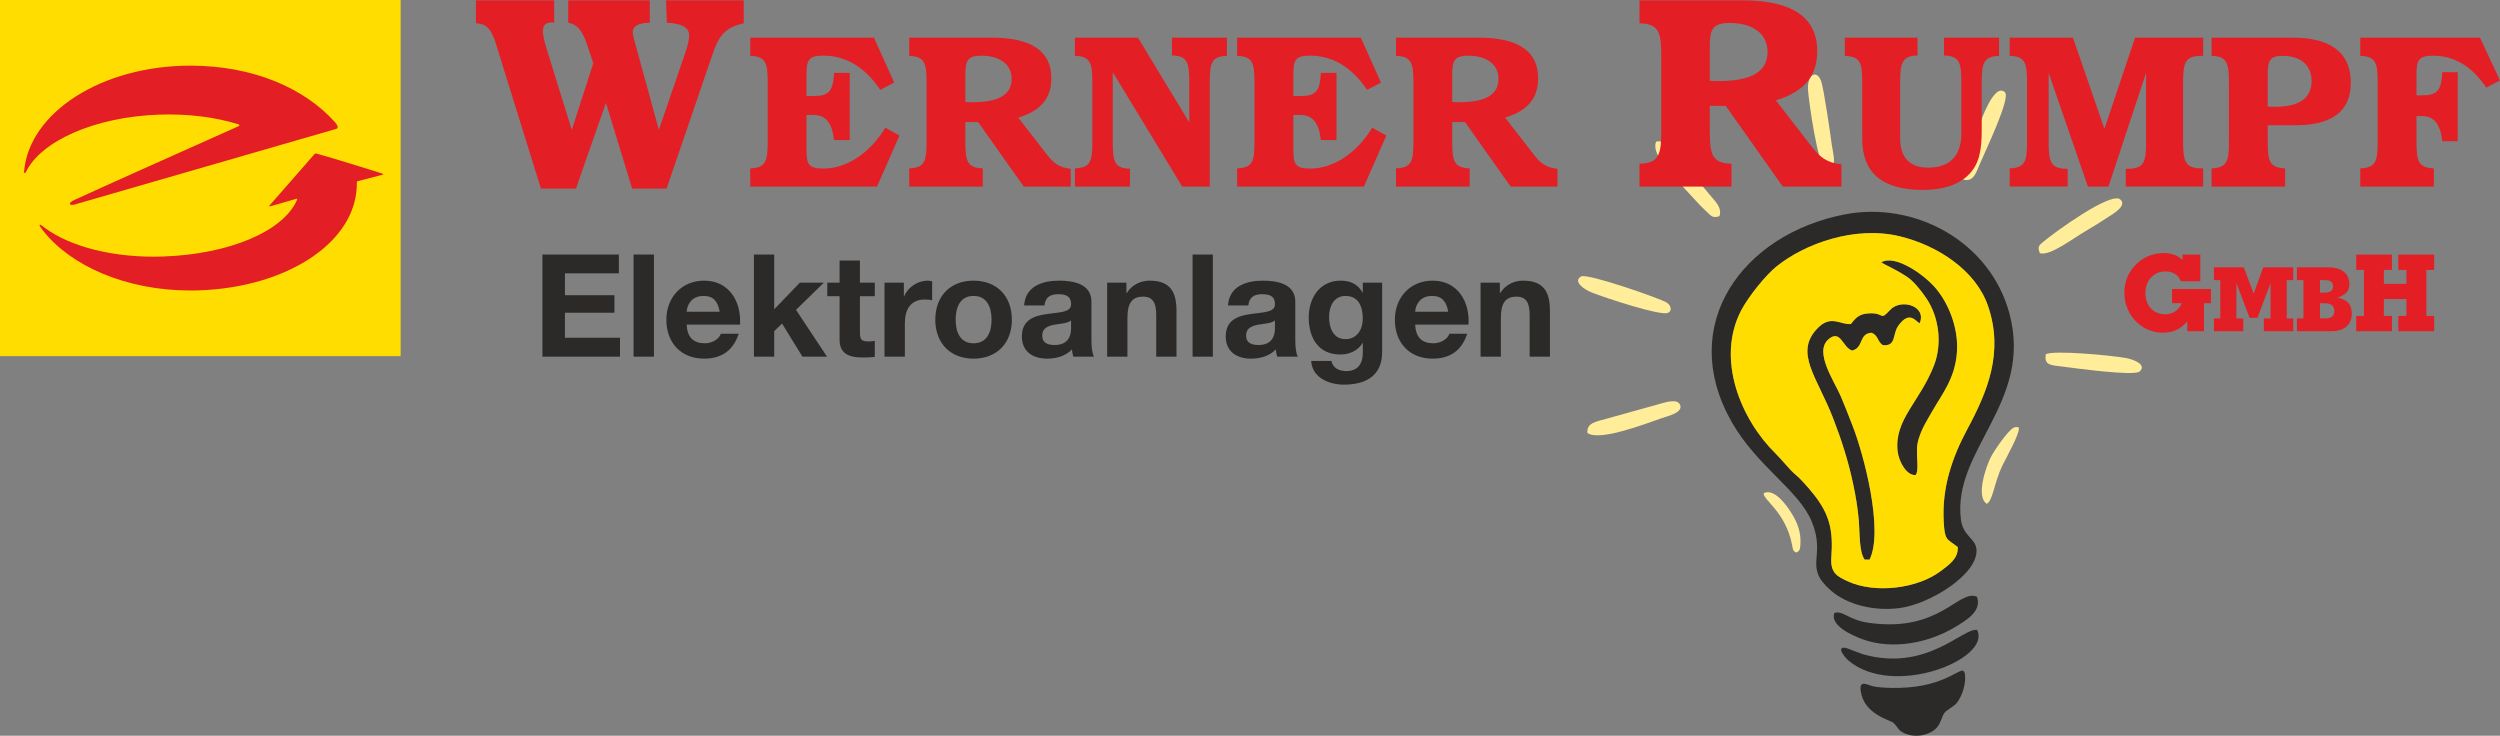 <?xml version="1.0" encoding="UTF-8"?>
<svg xmlns="http://www.w3.org/2000/svg" xmlns:xlink="http://www.w3.org/1999/xlink" xmlns:xodm="http://www.corel.com/coreldraw/odm/2003" xml:space="preserve" width="350px" height="103px" version="1.1" style="shape-rendering:geometricPrecision; text-rendering:geometricPrecision; image-rendering:optimizeQuality; fill-rule:evenodd; clip-rule:evenodd" viewBox="0 0 350 103">
 <rect x="0" y="0" width="350" height="103" fill="#808080" stroke="none"/>
 <defs>
  <style type="text/css">
   
    .fil1 {fill:#2B2A29}
    .fil0 {fill:#FFED99}
    .fil3 {fill:#FFDD00}
    .fil5 {fill:#E31E24}
    .fil2 {fill:#2B2A29;fill-rule:nonzero}
    .fil4 {fill:#E31E24;fill-rule:nonzero}
   
  </style>
 </defs>
 <g id="Ebene_x0020_1">
  <g id="_2542885062768">
   <path class="fil0" d="M246.92 69.04c-0.13,0.96 3.07,2.56 3.98,7.29 0.12,0.63 0.1,0.81 0.6,1.03 0.5,-0.27 0.51,-0.49 0.56,-1.2 0.1,-1.62 -0.4,-2.93 -1.21,-4.25 -0.65,-1.07 -2.41,-3.61 -3.93,-2.87zm31.22 1.49c0.86,-0.38 1.02,-2.92 2.2,-5.37 0.43,-0.89 2.52,-4.58 2.29,-5.3 -0.15,-0.06 -0.07,-0.09 -0.36,-0.07 -0.28,0.02 -0.12,-0.02 -0.34,0.08 -0.82,0.38 -2.76,3.23 -3.22,4.14 -0.59,1.15 -2.16,5.48 -0.57,6.52zm8.28 -20.94c-0.29,1.59 0.79,1.53 2.24,1.72 1.88,0.24 10.14,1.38 10.89,0.7 1.09,-1 -0.99,-1.71 -1.82,-1.87 -1.97,-0.38 -10.27,-1.15 -11.31,-0.55zm-0.83 -14.14c1.45,0.41 4.53,-2.03 6.47,-3.14 1.02,-0.59 2.01,-1.23 3.01,-1.88 0.59,-0.38 2.85,-1.63 1.75,-2.52 -1.32,-1.08 -9.07,4.52 -10.73,5.92 -0.57,0.48 -0.92,0.67 -0.5,1.62zm-10.73 -10.32c1.41,0.43 1.84,-1.03 2.29,-2.11 0.77,-1.84 4.39,-9.31 3.54,-10.11 -1.52,-1.41 -3.41,4.13 -3.8,5.17 -0.49,1.28 -2.54,5.8 -2.03,7.05zm-21.74 -12.56c0.08,1.37 1.39,11.02 2.58,11.31 1.65,-0.1 0.93,-2.3 0.75,-3.62 -0.21,-1.53 -1.11,-7.88 -1.5,-8.93 -0.63,-1.66 -1.96,-0.88 -1.83,1.24zm-12.39 17.69c0.4,-1.28 -0.71,-2.15 -1.39,-3.02l-4.56 -5.46c-0.63,-0.74 -1.6,-2.29 -2.92,-1.95 -0.74,1.68 2.12,4.55 3.44,5.98 0.81,0.87 1.56,1.69 2.4,2.6 0.42,0.46 0.87,0.88 1.29,1.28 0.53,0.51 0.8,0.9 1.74,0.57zm-19.36 8.44c-1.16,0.63 0.19,1.75 1.55,2.28 1.73,0.68 9.64,3.32 10.62,2.81 0.67,-0.36 0.29,-1.11 -0.18,-1.42 -0.76,-0.52 -11.11,-4.15 -11.99,-3.67zm0.87 21.92c1.68,1.19 7.95,-1.22 10.47,-2.1 0.83,-0.29 2.92,-0.75 2.51,-1.82 -0.39,-1.03 -2.35,-0.28 -3.38,-0.01l-7.03 1.96c-1.26,0.36 -2.73,0.54 -2.57,1.97z"></path>
   <g>
    <path class="fil1" d="M274.09 76.59c0.08,1.64 -1.28,2.5 -2.29,3.29 -3.37,2.59 -9.36,3.24 -13.12,1.5 -1.49,-0.7 -2.45,-1.17 -2.29,-3.35 0.26,-3.68 -0.18,-5.92 -2.43,-8.77 -0.75,-0.94 -1.83,-2.2 -2.63,-2.85 -0.72,-0.59 -1.96,-2.15 -2.74,-2.91 -4.89,-4.79 -8.38,-13.25 -4.82,-20.05 1.05,-1.99 3.41,-4.9 4.9,-6.11 3.9,-3.18 10.99,-5.8 17.33,-4.25 5.35,1.3 10.62,4.81 12.31,9.71 2.25,6.52 -0.06,12.04 -2.92,17.35 -2.09,3.91 -3.54,8.12 -3.27,12.89 0.16,2.68 0.36,2.3 1.97,3.55zm-15.84 -46.57c-14.24,2.75 -23.54,15.42 -15.84,29.01 3.54,6.26 9.43,9.58 11.24,14 2.06,5.01 -1.24,6.24 2.67,9.64 2.4,2.09 6.24,2.91 9.63,2.46 4.26,-0.56 10.99,-4.74 10.76,-8.18 -0.11,-1.61 -1.89,-1.86 -2.18,-4.21 -1.24,-9.75 10.16,-16.39 6.78,-28.88 -2.72,-10.08 -13.26,-15.74 -23.06,-13.84zm0.88 15.34c-1.42,0.16 -2.76,-1.32 -4.6,0.52 -3.45,3.45 -0.13,6.88 2.1,12.66 1.13,2.91 2.12,5.94 2.8,9.17 0.37,1.71 0.66,3.46 0.81,5.24 0.13,1.6 0.02,4.28 0.8,5.39l0.7 0.01c2,-4.08 -0.79,-14.69 -2.39,-18.77 -0.54,-1.39 -1.04,-2.69 -1.6,-4.01 -0.93,-2.2 -3.84,-6.31 -1.75,-8.08 1.7,-1.44 1.96,1.16 3.29,1.59 1.66,-0.37 0.91,-2.42 2.75,-2.49 0.98,0.45 0.72,1.12 1.54,1.73 1.92,0.21 1.35,-1.51 2.15,-2.66 1.61,-2.31 2.49,-0.62 3.02,-0.4 1.05,-2.42 -2.62,-3.54 -4.17,-1.84 -1.4,1.53 -0.74,0.41 -2.7,0.44 -1.54,0.03 -2.04,0.57 -2.75,1.5zm4.25 -8.63c0.78,0.51 1.65,0.75 3.64,2.05 0.88,0.59 1.98,1.93 2.73,3.07 1.71,2.6 2.19,6.28 1,9.33 -1.95,5.03 -5.56,7.56 -5.09,11.96 0.17,1.55 1.32,3.51 2.55,3.36 0.6,-1.01 -0.2,-3.2 0.41,-5.08 0.51,-1.6 1.17,-2.56 1.93,-3.9 1.4,-2.45 3.15,-4.55 3.42,-8.16 0.26,-3.49 -1.22,-6.92 -2.93,-8.96 -1.64,-1.97 -5.75,-4.83 -7.66,-3.67zm11.49 57.16c-0.98,-0.12 -3.08,2.52 -10.02,2.42 -0.81,-0.02 -1.94,-0.07 -2.65,-0.24 -0.82,-0.2 -1.91,-0.93 -1.7,0.66 0.43,3.3 4.2,4.1 4.58,4.46 0.69,0.66 0.61,1.05 1.57,1.48 1.59,0.71 3.67,0.21 4.55,-0.86 0.56,-0.68 0.64,-1.46 1.01,-1.99 0.29,-0.4 1.31,-0.9 1.71,-1.37 0.76,-0.9 1.38,-2.84 1.16,-4.03 -0.23,-1.24 0.3,0.98 -0.08,-0.28l-0.13 -0.25zm-18.07 -8.06c-0.61,1.79 2.6,3.17 3.95,3.66 4.15,1.52 9.16,0.55 12.85,-1.63 1.83,-1.09 3.88,-2.34 3.17,-4.33 -2.66,-1.05 -5.15,5.09 -15.19,3.66 -0.98,-0.14 -1.59,-0.36 -2.41,-0.71 -0.71,-0.3 -1.66,-0.98 -2.37,-0.65zm19.99 2.36c-2,-0.32 -7.06,5.93 -15.95,3.41 -0.52,-0.15 -2.31,-0.9 -2.53,-0.92 -1.38,-0.11 0.22,1.58 0.43,1.76 6.3,5.39 20.13,-0.18 18.05,-4.25z"></path>
    <path class="fil2" d="M75.94 49.93l10.86 0 0 -2.65 -7.71 0 0 -3.5 6.93 0 0 -2.45 -6.93 0 0 -3.06 7.55 0 0 -2.64 -10.7 0 0 14.3zm12.76 0l2.85 0 0 -14.3 -2.85 0 0 14.3zm14.9 -4.49c0.2,-3.19 -1.5,-6.15 -5.02,-6.15 -3.15,0 -5.29,2.36 -5.29,5.47 0,3.2 2.02,5.45 5.29,5.45 2.34,0 4.04,-1.04 4.84,-3.49l-2.5 0c-0.18,0.64 -1.1,1.34 -2.24,1.34 -1.59,0 -2.47,-0.82 -2.55,-2.62l7.47 0zm-7.47 -1.8c0.04,-0.8 0.56,-2.21 2.37,-2.21 1.38,0 2,0.76 2.26,2.21l-4.63 0zm9.42 6.29l2.84 0 0 -3.57 1.1 -1.06 2.85 4.63 3.44 0 -4.34 -6.55 3.9 -3.81 -3.36 0 -3.59 3.73 0 -7.67 -2.84 0 0 14.3zm14.84 -13.46l-2.85 0 0 3.1 -1.72 0 0 1.9 1.72 0 0 6.11c0,2.07 1.53,2.47 3.27,2.47 0.56,0 1.18,-0.02 1.66,-0.1l0 -2.23c-0.3,0.06 -0.58,0.08 -0.88,0.08 -0.96,0 -1.2,-0.24 -1.2,-1.2l0 -5.13 2.08 0 0 -1.9 -2.08 0 0 -3.1zm3.44 13.46l2.85 0 0 -4.67c0,-1.82 0.72,-3.33 2.8,-3.33 0.34,0 0.76,0.04 1.02,0.1l0 -2.64c-0.18,-0.06 -0.42,-0.1 -0.62,-0.1 -1.38,0 -2.78,0.9 -3.3,2.2l-0.04 0 0 -1.92 -2.71 0 0 10.36zm7.11 -5.17c0,3.28 2.11,5.45 5.35,5.45 3.27,0 5.37,-2.17 5.37,-5.45 0,-3.31 -2.1,-5.47 -5.37,-5.47 -3.24,0 -5.35,2.16 -5.35,5.47zm2.85 0c0,-1.66 0.58,-3.33 2.5,-3.33 1.95,0 2.53,1.67 2.53,3.33 0,1.64 -0.58,3.3 -2.53,3.3 -1.92,0 -2.5,-1.66 -2.5,-3.3zm16.16 1.16c0,0.62 -0.08,2.38 -2.3,2.38 -0.92,0 -1.74,-0.26 -1.74,-1.32 0,-1.04 0.8,-1.34 1.68,-1.52 0.88,-0.16 1.88,-0.18 2.36,-0.6l0 1.06zm-3.72 -3.16c0.1,-1.13 0.8,-1.57 1.88,-1.57 1,0 1.84,0.18 1.84,1.41 0,1.16 -1.62,1.1 -3.36,1.36 -1.77,0.24 -3.53,0.8 -3.53,3.14 0,2.13 1.56,3.11 3.53,3.11 1.26,0 2.58,-0.34 3.48,-1.29 0.02,0.35 0.1,0.69 0.2,1.01l2.89 0c-0.26,-0.42 -0.36,-1.37 -0.36,-2.31l0 -5.39c0,-2.48 -2.49,-2.94 -4.55,-2.94 -2.32,0 -4.71,0.8 -4.87,3.47l2.85 0zm8.77 7.17l2.84 0 0 -5.43c0,-2.1 0.66,-2.97 2.21,-2.97 1.32,0 1.82,0.85 1.82,2.55l0 5.85 2.84 0 0 -6.37c0,-2.57 -0.76,-4.27 -3.78,-4.27 -1.2,0 -2.45,0.56 -3.17,1.72l-0.06 0 0 -1.44 -2.7 0 0 10.36zm11.96 0l2.84 0 0 -14.3 -2.84 0 0 14.3zm11.53 -4.01c0,0.62 -0.08,2.38 -2.3,2.38 -0.92,0 -1.74,-0.26 -1.74,-1.32 0,-1.04 0.8,-1.34 1.68,-1.52 0.88,-0.16 1.88,-0.18 2.36,-0.6l0 1.06zm-3.72 -3.16c0.1,-1.13 0.8,-1.57 1.88,-1.57 1,0 1.84,0.18 1.84,1.41 0,1.16 -1.62,1.1 -3.36,1.36 -1.76,0.24 -3.53,0.8 -3.53,3.14 0,2.13 1.57,3.11 3.53,3.11 1.26,0 2.58,-0.34 3.48,-1.29 0.02,0.35 0.1,0.69 0.2,1.01l2.89 0c-0.26,-0.42 -0.36,-1.37 -0.36,-2.31l0 -5.39c0,-2.48 -2.49,-2.94 -4.55,-2.94 -2.32,0 -4.71,0.8 -4.87,3.47l2.85 0zm18.73 -3.19l-2.71 0 0 1.38 -0.04 0c-0.68,-1.2 -1.72,-1.66 -3.08,-1.66 -2.91,0 -4.45,2.44 -4.45,5.13 0,2.84 1.32,5.21 4.43,5.21 1.24,0 2.48,-0.53 3.1,-1.61l0.04 0 0 1.37c0.02,1.48 -0.7,2.56 -2.28,2.56 -1,0 -1.86,-0.36 -2.12,-1.42l-2.83 0c0.14,2.36 2.53,3.32 4.57,3.32 4.77,0 5.37,-2.88 5.37,-4.58l0 -9.7zm-5.13 7.91c-1.74,0 -2.3,-1.62 -2.3,-3.1 0,-1.54 0.7,-2.95 2.3,-2.95 1.84,0 2.42,1.51 2.42,3.19 0,1.48 -0.8,2.86 -2.42,2.86zm17.22 -2.04c0.2,-3.19 -1.5,-6.15 -5.02,-6.15 -3.15,0 -5.29,2.36 -5.29,5.47 0,3.2 2.02,5.45 5.29,5.45 2.34,0 4.04,-1.04 4.84,-3.49l-2.5 0c-0.18,0.64 -1.1,1.34 -2.24,1.34 -1.59,0 -2.47,-0.82 -2.55,-2.62l7.47 0zm-7.47 -1.8c0.04,-0.8 0.56,-2.21 2.37,-2.21 1.38,0 2,0.76 2.26,2.21l-4.63 0zm9.16 6.29l2.84 0 0 -5.43c0,-2.1 0.66,-2.97 2.2,-2.97 1.33,0 1.83,0.85 1.83,2.55l0 5.85 2.84 0 0 -6.37c0,-2.57 -0.76,-4.27 -3.78,-4.27 -1.21,0 -2.45,0.56 -3.17,1.72l-0.06 0 0 -1.44 -2.7 0 0 10.36z"></path>
   </g>
   <g>
    <polygon class="fil3" points="0,49.86 56.09,49.86 56.09,0 0,0 "></polygon>
    <path class="fil3" d="M259.13 45.36c0.71,-0.93 1.21,-1.47 2.75,-1.5 1.96,-0.03 1.3,1.09 2.7,-0.44 1.55,-1.7 5.22,-0.58 4.17,1.84 -0.53,-0.22 -1.41,-1.91 -3.02,0.4 -0.8,1.15 -0.23,2.87 -2.15,2.66 -0.82,-0.61 -0.56,-1.28 -1.54,-1.73 -1.84,0.07 -1.09,2.12 -2.75,2.49 -1.33,-0.43 -1.59,-3.03 -3.29,-1.59 -2.09,1.77 0.82,5.88 1.75,8.08 0.56,1.32 1.06,2.62 1.6,4.01 1.6,4.08 4.39,14.69 2.39,18.77l-0.7 -0.01c-0.78,-1.11 -0.67,-3.79 -0.8,-5.39 -0.15,-1.78 -0.44,-3.53 -0.81,-5.24 -0.68,-3.23 -1.67,-6.26 -2.8,-9.17 -2.23,-5.78 -5.55,-9.21 -2.1,-12.66 1.84,-1.84 3.18,-0.36 4.6,-0.52zm4.25 -8.63c1.91,-1.16 6.02,1.7 7.66,3.67 1.71,2.04 3.19,5.47 2.93,8.96 -0.27,3.61 -2.02,5.71 -3.42,8.16 -0.76,1.34 -1.42,2.3 -1.93,3.9 -0.61,1.88 0.19,4.07 -0.41,5.08 -1.23,0.15 -2.38,-1.81 -2.55,-3.36 -0.47,-4.4 3.14,-6.93 5.09,-11.96 1.19,-3.05 0.71,-6.73 -1,-9.33 -0.75,-1.14 -1.85,-2.48 -2.73,-3.07 -1.99,-1.3 -2.86,-1.54 -3.64,-2.05zm10.71 39.86c-1.61,-1.25 -1.81,-0.87 -1.97,-3.55 -0.27,-4.77 1.18,-8.98 3.27,-12.89 2.86,-5.31 5.17,-10.83 2.92,-17.35 -1.69,-4.9 -6.96,-8.41 -12.31,-9.71 -6.34,-1.55 -13.43,1.07 -17.33,4.25 -1.49,1.21 -3.85,4.12 -4.9,6.11 -3.56,6.8 -0.07,15.26 4.82,20.05 0.78,0.76 2.02,2.32 2.74,2.91 0.8,0.65 1.88,1.91 2.63,2.85 2.25,2.85 2.69,5.09 2.43,8.77 -0.16,2.18 0.8,2.65 2.29,3.35 3.76,1.74 9.75,1.09 13.12,-1.5 1.01,-0.79 2.37,-1.65 2.29,-3.29z"></path>
   </g>
   <g>
    <path class="fil4" d="M3.37 24.01c0.7,-8.26 10.86,-14.82 23.28,-14.82 8.82,0 15.99,3.17 20.24,7.91 0.36,0.4 0.55,0.84 0.2,0.94l-0.38 0.11 -36.22 10.47c-0.86,0.24 -0.98,-0.21 -0.13,-0.6 3.9,-1.8 15.01,-6.77 22.97,-10.32 0.21,-0.08 0.27,-0.23 0.05,-0.3 -3.19,-0.99 -7.03,-1.5 -11.14,-1.35 -9.04,0.32 -16.53,3.72 -18.62,8.04 -0.1,0.22 -0.27,0.22 -0.25,-0.08zm46.59 1.5c0.14,8.73 -10.6,15.16 -23.31,15.16 -8.97,0 -16.76,-3.42 -20.66,-8.43 -0.1,-0.14 -0.21,-0.28 -0.31,-0.42 -0.27,-0.38 -0.11,-0.48 0.24,-0.19 0.11,0.09 0.23,0.18 0.35,0.27 3.56,2.64 9.71,4.26 16.63,4.01 9.17,-0.33 16.72,-3.49 18.67,-7.89 0.08,-0.17 -0.04,-0.2 -0.04,-0.2l-3.61 1.04c0,0 -0.39,0.14 -0.12,-0.17 1.05,-1.17 4.49,-5.14 6.11,-6.98 0.22,-0.25 0.23,-0.26 0.57,-0.16 2.79,0.78 6.37,1.91 8.99,2.73 0.38,0.12 0.05,0.19 0.05,0.19l-3.39 0.88c0,0 -0.17,0.03 -0.17,0.16z"></path>
    <path class="fil5" d="M329.87 46.37l5 0 0 -2.14 -1.13 0 0 -2.36 3.16 0 0 2.36 -1.13 0 0 2.14 5.01 0 0 -2.14 -1.09 0 0 -6.44 1.09 0 0 -2.15 -5.01 0 0 2.15 1.13 0 0 1.95 -3.16 0 0 -1.95 1.13 0 0 -2.15 -5 0 0 2.15 1.08 0 0 6.44 -1.08 0 0 2.14zm-5.07 -1.79l0 -2.12 0.72 0c0.85,0 1.29,0.37 1.29,1.07 0,0.71 -0.43,1.05 -1.29,1.05l-0.72 0zm0 -3.62l0 -1.74 0.72 0c0.73,0 1.11,0.28 1.11,0.87 0,0.58 -0.38,0.87 -1.11,0.87l-0.72 0zm-3.23 5.41l4.78 0c1.89,0 2.9,-0.9 2.9,-2.49 0,-1.25 -0.62,-1.92 -2.01,-2.23 1.11,-0.31 1.67,-0.9 1.67,-1.85 0,-1.48 -1.03,-2.37 -2.93,-2.37l-4.41 0 0 1.79 0.91 0 0 5.36 -0.91 0 0 1.79zm-11.62 0l4.11 0 0 -1.79 -0.96 0 0 -4.95 1.84 4.86 1.1 0 1.84 -4.86 0 4.95 -0.94 0 0 1.79 4.11 0 0 -1.79 -0.91 0 0 -5.36 0.91 0 0 -1.79 -4.2 0 -1.33 3.68 -1.39 -3.68 -4.18 0 0 1.79 0.89 0 0 5.36 -0.89 0 0 1.79zm-4.5 -3.92c-0.45,1 -1.27,1.55 -2.3,1.55 -1.67,0 -2.79,-1.19 -2.79,-2.99 0,-1.76 1.17,-3.01 2.79,-3.01 1.08,0 1.81,0.46 2.18,1.38l2.71 0 0 -3.74 -2.5 0 0.03 0.78c-0.63,-0.64 -1.52,-0.99 -2.67,-0.99 -1.33,0 -2.61,0.48 -3.56,1.31 -1.27,1.11 -1.93,2.55 -1.93,4.27 0,1.62 0.67,3.14 1.88,4.23 0.96,0.86 2.24,1.34 3.55,1.34 1.4,0 2.5,-0.52 3.38,-1.61l0 1.4 2.34 0 0 -3.92 0.97 0 0 -1.99 -5.44 0 0 1.99 1.36 0z"></path>
    <path class="fil5" d="M338.31 13.35l0 -2.9c0,-2.03 0.28,-2.65 2.34,-2.65 2.94,0 5.43,1.48 7.43,4.47l1.92 -1.01 -2.81 -5.99 -16.75 0 0 2.55c2.25,0.07 2.44,1.09 2.44,3.87l0 8.02c0,2.77 -0.19,3.79 -2.44,3.86l0 2.55 10.3 0 0 -2.55c-2.24,-0.07 -2.43,-1.08 -2.43,-3.86l0 -3.46 0.74 0c1.73,0 2.59,1.11 2.87,3.52l2.16 0 0 -9.66 -2.16 0c-0.12,2.56 -0.68,3.24 -2.87,3.24l-0.74 0zm-20.83 1.57l0 -4.47c0,-1.94 0.28,-2.63 2.1,-2.63 2.56,0 4.04,1.36 4.04,3.49 0,2.44 -1.69,3.64 -5.12,3.64 -0.34,0 -0.68,0 -1.02,-0.03zm3.46 -9.65l-11.32 0 0 2.55c2.25,0.07 2.43,1.09 2.43,3.86l0 8.02c0,2.78 -0.18,3.8 -2.43,3.87l0 2.55 10.3 0 0 -2.55c-2.25,-0.07 -2.44,-1.08 -2.44,-3.87l0 -2.16 3.8 0c5.24,0 7.83,-1.97 7.83,-5.98 0,-4.13 -2.74,-6.29 -8.17,-6.29zm-34.13 4.93l5.5 15.92 2.87 0 5.27 -15.92 0 9.57c0,2.84 -0.19,3.86 -2.62,3.86l-0.22 0 0 2.49 10.83 0 0 -2.55 -0.22 0c-2.37,0 -2.59,-1.05 -2.59,-3.86l0 -8.03c0,-2.84 0.21,-3.86 2.59,-3.86l0.22 0 0 -2.55 -9.53 0 -4.29 12.77 -4.41 -12.77 -8.85 0 0 2.55c2.25,0.07 2.43,1.09 2.43,3.86l0 8.03c0,2.77 -0.18,3.79 -2.43,3.86l0 2.55 8.11 0 0 -2.49 -0.1 0c-2.34,0 -2.56,-1.02 -2.56,-3.86l0 -9.57zm-26.1 1.49l0 7.74c0,4.78 2.81,7.16 8.52,7.16 2.86,0 5.02,-0.75 6.41,-2.16 1.52,-1.55 1.8,-3.52 1.8,-6.33l0 -6.48c0,-2.71 0.21,-3.73 2.43,-3.79l0 -2.56 -7.71 0 0 2.5c2.25,0.06 2.43,1.08 2.43,3.85l0 7.04c0,3.18 -1.63,4.81 -4.66,4.81 -2.59,0 -3.91,-1.42 -3.91,-4.13l0 -7.72c0,-2.77 0.24,-3.82 2.44,-3.85l0 -2.5 -10.18 0 0 2.56c2.28,0.06 2.43,1.11 2.43,3.86zm-31.18 14.43l12.88 0 0 -3.2c-2.81,-0.07 -3.04,-1.35 -3.04,-4.82l0 -3.28 2.23 0 7.99 11.3 8.21 0 0 -3.12c-2.01,-0.19 -3.02,-1 -4.13,-2.43l-5.05 -6.52c3.94,-1.19 5.79,-3.39 5.79,-6.9 0,-4.7 -3.48,-7.1 -10.42,-7.1l-14.46 0 0 3.21c2.82,0.07 3.05,1.35 3.05,4.82l0 10.02c0,3.47 -0.23,4.75 -3.05,4.82l0 3.2zm9.84 -14.81l0 -4.78c0,-2.47 0.38,-3.31 2.81,-3.31 3.32,0 5.28,1.58 5.28,4.05 0,2.73 -2.23,4.08 -6.78,4.08 -0.43,0 -0.85,0 -1.31,-0.04zm-43.93 14.81l10.31 0 0 -2.55c-2.25,-0.07 -2.44,-1.08 -2.44,-3.86l0 -2.62 1.79 0 6.39 9.03 6.56 0 0 -2.49c-1.6,-0.15 -2.4,-0.8 -3.29,-1.95l-4.04 -5.21c3.14,-0.96 4.62,-2.71 4.62,-5.52 0,-3.77 -2.77,-5.68 -8.33,-5.68l-11.57 0 0 2.56c2.25,0.06 2.44,1.08 2.44,3.86l0 8.02c0,2.78 -0.19,3.79 -2.44,3.86l0 2.55zm7.87 -11.84l0 -3.83c0,-1.97 0.31,-2.65 2.25,-2.65 2.65,0 4.23,1.27 4.23,3.24 0,2.19 -1.79,3.27 -5.43,3.27 -0.34,0 -0.68,0 -1.05,-0.03zm-30.11 11.84l17.74 0 3.15 -7.15 -1.98 -1.09c-2.28,3.74 -5.58,5.72 -8.67,5.72 -2.1,0 -2.37,-0.59 -2.37,-2.62l0 -4.88 0.99 0c1.72,0 2.59,1.11 2.86,3.51l2.19 0 0 -9.41 -2.19 0c-0.12,2.56 -0.68,3.24 -2.86,3.24l-0.99 0 0 -2.99c0,-2.04 0.27,-2.66 2.34,-2.66 3.18,0 5.83,1.61 7.99,4.79l1.94 -1.02 -2.83 -6.29 -17.31 0 0 2.55c2.25,0.07 2.43,1.08 2.43,3.86l0 8.03c0,2.78 -0.18,3.79 -2.43,3.86l0 2.55zm-22.71 0l7.71 0 0 -2.49c-2.25,-0.06 -2.41,-1.08 -2.41,-3.86l0 -9.66 9.72 16.01 3.86 0 0 -14.44c0,-2.78 0.15,-3.79 2.4,-3.86l0 -2.55 -7.7 0 0 2.49c2.24,0.06 2.43,1.08 2.43,3.86l0 5.52 -7.19 -11.87 -8.82 0 0 2.55c2.25,0.07 2.44,1.08 2.44,3.86l0 8.03c0,2.78 -0.19,3.79 -2.44,3.86l0 2.55zm-23.2 0l10.3 0 0 -2.55c-2.25,-0.07 -2.44,-1.08 -2.44,-3.86l0 -2.62 1.79 0 6.39 9.03 6.57 0 0 -2.49c-1.6,-0.15 -2.4,-0.8 -3.3,-1.95l-4.04 -5.21c3.15,-0.96 4.63,-2.71 4.63,-5.52 0,-3.77 -2.78,-5.68 -8.33,-5.68l-11.57 0 0 2.56c2.25,0.06 2.43,1.08 2.43,3.86l0 8.02c0,2.78 -0.18,3.79 -2.43,3.86l0 2.55zm7.86 -11.84l0 -3.83c0,-1.97 0.31,-2.65 2.25,-2.65 2.66,0 4.23,1.27 4.23,3.24 0,2.19 -1.78,3.27 -5.43,3.27 -0.34,0 -0.68,0 -1.05,-0.03zm-30.11 11.84l17.74 0 3.15 -7.15 -1.98 -1.09c-2.28,3.74 -5.58,5.72 -8.66,5.72 -2.1,0 -2.38,-0.59 -2.38,-2.62l0 -4.88 0.99 0c1.72,0 2.59,1.11 2.87,3.51l2.19 0 0 -9.41 -2.19 0c-0.13,2.56 -0.69,3.24 -2.87,3.24l-0.99 0 0 -2.99c0,-2.04 0.28,-2.66 2.35,-2.66 3.17,0 5.83,1.61 7.98,4.79l1.95 -1.02 -2.84 -6.29 -17.31 0 0 2.55c2.25,0.07 2.44,1.08 2.44,3.86l0 8.03c0,2.78 -0.19,3.79 -2.44,3.86l0 2.55zm-24.99 -7.94l-3.62 -11.65c-0.35,-1.19 -0.43,-1.96 -0.43,-2.16 0,-0.81 0.39,-1.23 1.2,-1.23 0.11,0 0.23,0 0.38,0.04l0 -3.13 -10.95 0 0 3.21c1.47,0.03 2.16,0.88 2.74,2.69l6.36 20.45 4.9 0 4.2 -12 3.67 12 4.82 0 6.44 -18.83c0.85,-2.43 1.62,-3.7 4.36,-4.31l0 -3.21 -10.88 0 0.12 3.13c2.08,0.11 3.12,0.65 3.12,1.77 0,0.39 -0.11,1.24 -0.5,2.32l-3.74 10.91 -3.47 -12.65c-0.12,-0.42 -0.19,-0.81 -0.19,-1.04 0,-0.85 0.81,-1.27 2.39,-1.31l0 -3.13 -11.42 0 0 3.13c1.43,0.27 2.08,1.35 2.74,3.35l0.77 2.32 -3.01 9.33z"></path>
   </g>
  </g>
 </g>
</svg>
